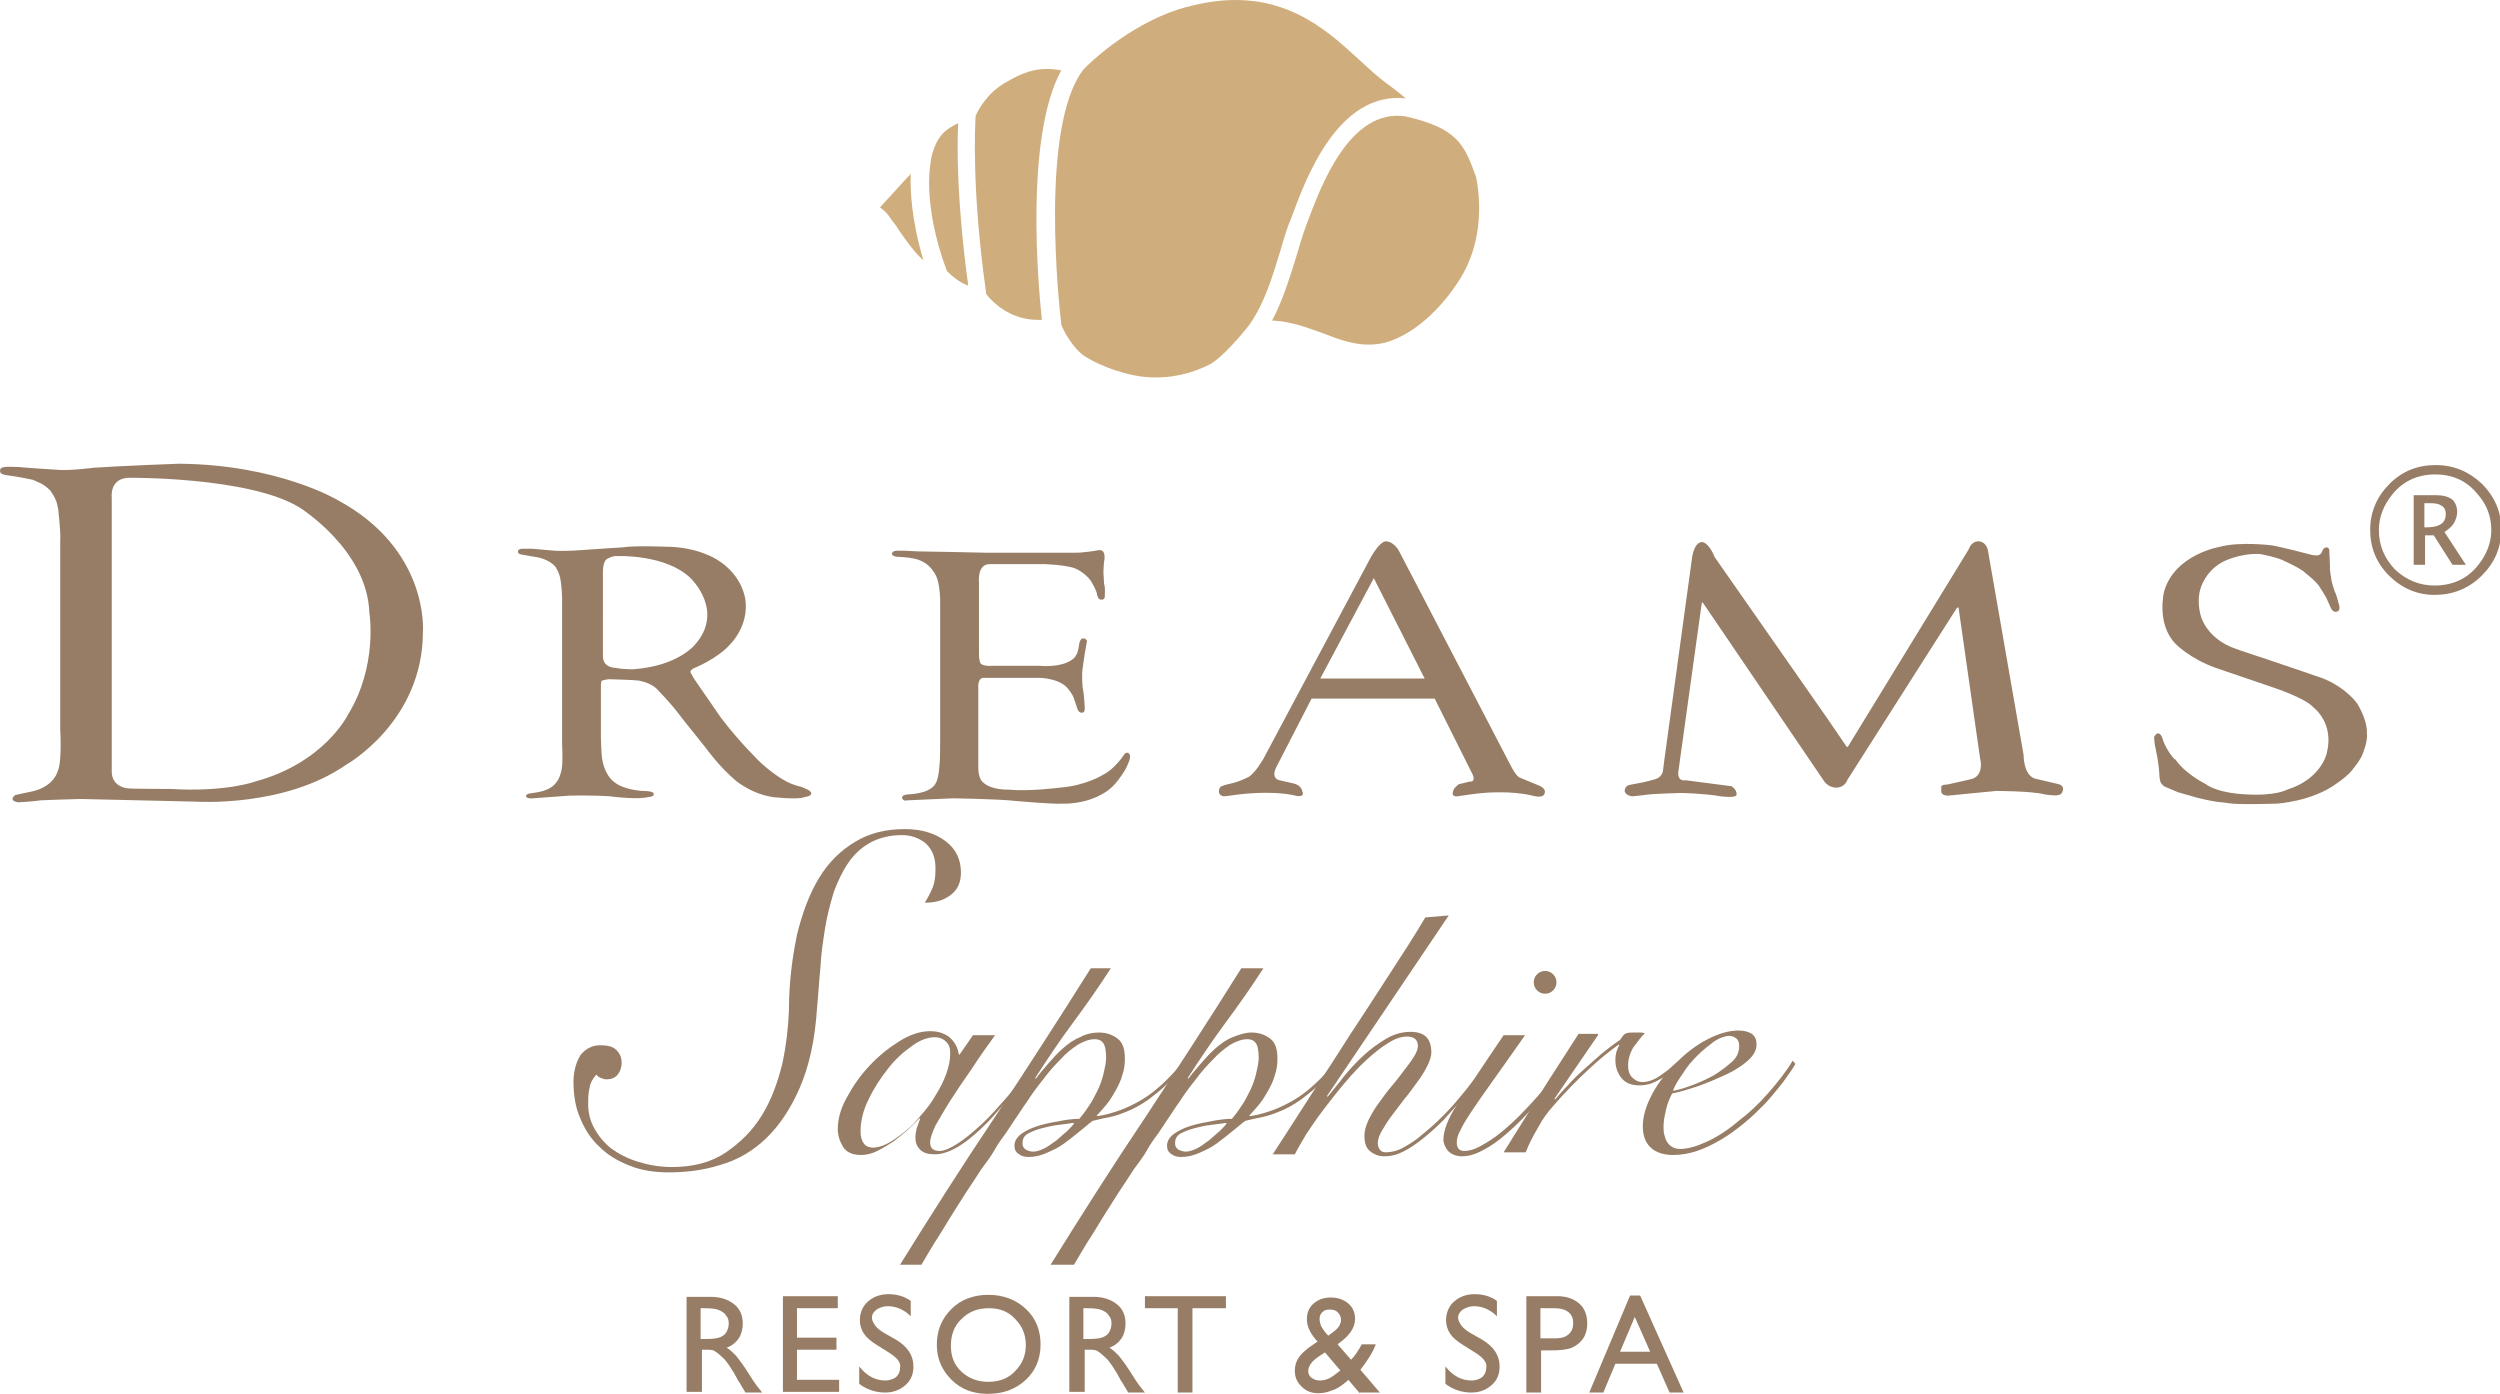 <?xml version="1.0" encoding="utf-8"?>
<!-- Generator: Adobe Illustrator 26.2.1, SVG Export Plug-In . SVG Version: 6.00 Build 0)  -->
<svg version="1.1" id="Logos" xmlns="http://www.w3.org/2000/svg" xmlns:xlink="http://www.w3.org/1999/xlink" x="0px" y="0px"
	 viewBox="0 0 373.6 208.3" style="enable-background:new 0 0 373.6 208.3;" xml:space="preserve">
<style type="text/css">
	.st0{fill:#977D65;}
	.st1{fill:#D0AD7C;}
</style>
<path class="st0" d="M198.3,112.6"/>
<path class="st0" d="M198.1,112"/>
<path class="st0" d="M198.2,112.5"/>
<path class="st0" d="M198.6,111.8"/>
<path class="st0" d="M179.3,113.2"/>
<path class="st0" d="M198.4,113.1"/>
<path class="st0" d="M198.8,112.2"/>
<path class="st0" d="M198.3,112.8"/>
<g>
	<path class="st0" d="M147.4,82.6c0,0-8.9-0.2-10.2-0.2c0,0-1.8-0.1-2-0.1c-0.2,0-0.9,0-0.9,0s-0.9-0.1-1,0.4c0,0-0.1,0.4,0.7,0.5
		c0,0,1.9,0.1,2.1,0.2c0,0,1.9,0.1,3.1,1.6c0,0,0.8,0.9,1,2c0,0,0.3,1.1,0.3,3v20.2c0,0,0,3.7-0.1,4.1c0,0-0.1,2.1-0.6,2.8
		c0,0-0.4,1-2.4,1.4c0,0-1,0.2-1.5,0.2c0,0-1.1,0-1.1,0.5c0,0,0.1,0.6,0.8,0.4l6.8-0.3c0,0,7,0.1,9.4,0.4c0,0,5.8,0.5,6.9,0.4
		c0,0,3.4,0.2,6.3-1.6c0,0,1.1-0.6,2-1.8c0,0,1.2-1.5,1.5-2.4c0,0,0.7-1.3,0.2-1.7c0,0-0.4-0.4-0.8,0.3c0,0-1.4,2.1-3.1,2.9
		c0,0-2.5,1.6-6.4,1.9c0,0-4.5,0.6-7.7,0.3c0,0-2.6,0.1-3.8-1.1c0,0-0.8-0.5-0.7-2.6v-11.4c0,0-0.2-1.7,0.9-1.6l8.4,0
		c0,0,2.8,0.1,4,1.5c0,0,0.8,0.9,1,1.6l0.4,1.2c0,0,0.2,1,0.8,0.9c0,0,0.5,0.1,0.4-0.9c0,0-0.1-2-0.3-2.8c0,0-0.2-1.9,0-3l0.3-2.1
		c0,0,0.3-1.6,0.3-1.7c0,0,0.2-0.5-0.5-0.6c0,0-0.4-0.1-0.6,0.7c0,0-0.2,1.6-0.5,1.8c0,0-0.2,0.7-1.6,1.2c0,0-1.4,0.6-3.9,0.4h-7.1
		c0,0-1.1,0.1-1.6-0.3c0,0-0.3-0.2-0.3-1.5l0-10.7c0,0-0.3-2.7,1.6-2.7l8.1,0c0,0,3.5,0.1,4.8,0.7c0,0,1.8,0.8,2.5,2.3
		c0,0,0.5,0.9,0.6,1.3c0,0,0.1,1.1,0.7,1c0,0,0.6,0.1,0.5-0.7c0,0,0.1-1.1-0.1-1.6c0,0-0.1-1.6-0.1-1.7c0,0,0-0.9,0.1-1.7
		c0,0,0.4-1.7-0.7-1.7c0,0-1.7,0.3-2.2,0.3c0,0-0.4,0.1-1.7,0.1H147.4"/>
	<path class="st0" d="M87,82.2c1.1-0.1,6-0.4,6-0.4c1.8-0.3,6.5-0.1,6.5-0.1c4.7,0,7.6,1.9,7.6,1.9c4,2.4,4.3,6.1,4.3,6.1
		c0.5,3.8-2.2,6.5-2.2,6.5c-2,2.3-5.6,3.7-5.6,3.7c-0.6,0.4-0.4,0.6-0.4,0.6l0.5,0.9l4,5.8c2.7,3.6,5.9,6.7,5.9,6.7
		c2.7,2.5,4.6,3.2,4.6,3.2c0.7,0.3,1.6,0.5,1.6,0.5l0.9,0.4c0.9,0.5,0.4,0.8,0.4,0.8c-0.1,0.2-0.8,0.3-0.8,0.3
		c-0.5,0.2-1.2,0.2-1.9,0.2c-1,0-1.9-0.1-1.9-0.1c-3.6-0.1-6.5-2.5-6.5-2.5c-2.6-2.2-4.5-4.9-4.5-4.9l-3.6-4.5
		c-1.5-2.1-3.9-4.5-3.9-4.5c-1.1-0.9-2.6-1.1-2.6-1.1c-0.7-0.1-4.4-0.2-4.4-0.2c-0.3,0-1,0.2-1,0.2c-0.2,0-0.2,0.7-0.2,0.7v7.9
		c0,0.5,0.1,2.3,0.1,2.3c0.2,3.1,1.8,4.2,1.8,4.2c1.5,1.3,4.4,1.4,4.4,1.4c1.6,0,1.6,0.4,1.6,0.4c0.1,0.5-0.8,0.5-0.8,0.5
		c-1.4,0.4-4.9,0-4.9,0c-1.8-0.3-6.9-0.2-6.9-0.2l-5.5,0.4c-0.9,0.1-1-0.3-1-0.3c0-0.3,0.4-0.4,0.4-0.4l1.3-0.2
		c1.2-0.2,1.8-0.6,1.8-0.6c1.4-0.7,1.7-2.3,1.7-2.3c0.4-1,0.2-4.2,0.2-4.2l0-21.9c0-1.1-0.2-2.5-0.2-2.5c-0.1-1.2-0.8-2.2-0.8-2.2
		c-0.9-1.1-2.6-1.4-2.6-1.4c-0.5-0.1-2.3-0.4-2.3-0.4c-0.8-0.1-0.7-0.5-0.7-0.5c0-0.4,0.7-0.4,0.7-0.4l1.4,0l3.4,0.3
		C84.5,82.4,87,82.2,87,82.2 M90.1,97.9c-0.1,1.9,1.8,1.9,1.8,1.9c1.7,0.3,2.9,0.2,2.9,0.2c6.5-0.5,9-3.6,9-3.6
		c4.6-5.1-0.6-10-0.6-10c-3.7-3.6-10.9-3.3-10.9-3.3c-0.8-0.1-1.7,0.5-1.7,0.5c-0.6,0.6-0.5,2.2-0.5,2.2V97.9z"/>
	<path class="st0" d="M8.7,76.1l-0.2-0.9c-0.2-0.8-0.8-1.6-0.8-1.6c-0.2-0.5-1.3-1.2-1.3-1.2c-0.1-0.1-1.5-0.7-1.5-0.7l-1.5-0.3
		l-1.1-0.2L0.9,71c0,0,0.6,0.1,0,0c-0.6-0.1-0.8-0.3-0.8-0.3c-0.4-0.9,0.6-0.9,0.6-0.9c0.2-0.1,2.2,0,2.2,0c0.8,0.1,5.6,0.4,5.6,0.4
		c1.6,0.2,5.5-0.3,5.5-0.3c4.4-0.3,12.7-0.6,12.7-0.6c14.8,0.1,23.7,5.4,23.7,5.4c13.8,7.4,12.8,19.7,12.8,19.7
		c0,13.5-11.5,19.9-11.5,19.9c-9.2,6.4-22.4,5.5-22.4,5.5l-17.3-0.4c-0.9,0-5.9,0.2-5.9,0.2c-1.4,0.2-3.4,0.3-3.4,0.3
		c-1.6-0.3-0.4-1.1-0.4-1.1l2.8-0.6c3-0.8,3.5-2.9,3.5-2.9c0.8-1.6,0.3-7.5,0.4-6.5V80.7C9.1,79.6,8.7,76.1,8.7,76.1 M16.7,115.3
		c0,2.3,2.3,2.5,2.3,2.5c0.5,0.1,6.5,0.1,6.5,0.1c8.3,0.5,12.6-1.1,12.6-1.1c10.4-2.8,13.9-10,13.9-10c4.5-7.3,3.2-15.2,3.2-15.2
		c-0.3-9.5-10.5-15.8-10.5-15.8c-7.6-4.6-25.6-4.4-25.6-4.4c-2.8,0.2-2.4,3-2.4,3L16.7,115.3z"/>
	<path class="st0" d="M204.9,83.2c1.5-2.6,2.3-2.3,2.3-2.3c1.2,0.1,1.9,1.5,1.9,1.5l16.5,31.7c1,2,1.5,2.1,1.5,2.1l2.9,1.2
		c1.4,0.6,0.7,1.4,0.7,1.4c-0.4,0.5-1.7,0.1-1.7,0.1c-3.2-0.8-7.3-0.4-7.3-0.4c-0.6,0-3.9,0.5-3.9,0.5c-1.1,0.1-0.6-0.9-0.6-0.9
		c0.1-0.4,0.8-0.9,0.8-0.9l1.6-0.4c1.2,0.1,0.3-1.4,0.3-1.4l-5.5-11l-18.4,0l-5.3,10.3c-0.8,1.7,0.5,1.9,0.5,1.9l2.2,0.5
		c1.1,0.3,1.2,1.1,1.2,1.1c0.5,1.1-1,0.7-1,0.7c-3.8-0.9-9.1-0.1-9.1-0.1c-0.5,0.1-1.6,0.2-1.6,0.2c-1.2-0.2-0.6-1.3-0.6-1.3
		c0.1-0.3,1.6-0.6,1.6-0.6c1.4-0.3,2.7-1,2.7-1c1-0.6,2.2-2.7,2.2-2.7L204.9,83.2 M197.3,101.4h15.6l-7.6-15L197.3,101.4z"/>
	<path class="st0" d="M254.4,81c-1.4,0-1.6,2.8-1.6,2.8l-4.1,29.9l-0.2,1.6c-0.3,1.1-1.4,1.2-1.4,1.2c-0.2,0.1-1.5,0.4-1.5,0.4
		l-2.1,0.4c-0.8,0.2-0.7,1-0.7,1c0.2,0.6,1.1,0.7,1.1,0.7c0.3,0,1.9-0.2,1.9-0.2c1.1-0.2,5.5-0.3,5.5-0.3s3.8,0.1,5.8,0.5
		c0,0,2.3,0.3,2.4-0.2c0,0,0.2-0.6-0.7-1.3l-6.9-0.9c0,0-1.2,0.3-1.1-1.2l3.5-25.2c0,0,0.1-0.3,0.2-0.1l18,26.5c0,0,0.6,1.1,1.9,1.1
		c0,0,1.2,0.1,1.7-1.2l16.3-25.6c0,0,0.3-0.3,0.3,0l3.2,22.4c0,0,0.8,2.8-1.6,3.2l-3.1,0.7l-0.8,0.1c0,0-0.2,0.1-0.3,0.2l0,0.8
		c0,0,0,0.6,1,0.6l7.2-0.7c0,0,5.2,0,7.2,0.5c0,0,1.7,0.3,2.1,0.1c0,0,0.7,0,0.7-1c0,0,0-0.4-0.6-0.6l-3.4-0.8c0,0-1.8-0.1-1.9-3.6
		l-5.3-30.4c0,0-0.1-1.3-1.3-1.5c0,0-1.1-0.2-1.6,1.2l-18,29.4c0,0-0.2,0.3-0.3,0l-2.8-4.1l-16.9-24.2
		C256.3,83.4,255.5,81.2,254.4,81"/>
</g>
<path class="st0" d="M89.7,156.2c1.1,0,1.9,0.2,2.4,0.7c0.5,0.5,0.8,1.1,0.8,1.9c0,0.7-0.2,1.3-0.6,1.8c-0.4,0.5-1,0.7-1.7,0.7
	c-0.2,0-0.5-0.1-0.8-0.2c-0.3-0.1-0.5-0.3-0.7-0.5c-0.5,0.6-0.9,1.2-1,2c-0.2,0.8-0.2,1.6-0.2,2.5c0,1.2,0.3,2.4,0.9,3.5
	c0.6,1.1,1.4,2.1,2.5,3c1.1,0.8,2.4,1.5,4,2c1.6,0.5,3.3,0.8,5.1,0.8c3.2,0,5.9-0.7,8.1-2.2c2.2-1.5,4-3.3,5.4-5.6
	c1.4-2.3,2.3-4.8,3-7.6c0.6-2.8,0.9-5.5,1-8c0-4.2,0.5-7.9,1.2-11.3c0.8-3.3,1.9-6.2,3.3-8.5c1.4-2.3,3.2-4.1,5.4-5.4
	c2.1-1.3,4.6-1.9,7.4-1.9c2.5,0,4.5,0.6,6.1,1.8c1.6,1.2,2.3,2.8,2.3,4.7c0,1.5-0.5,2.6-1.6,3.4c-1.1,0.8-2.3,1.1-3.8,1.1
	c0.5-0.8,0.9-1.6,1.2-2.3c0.3-0.8,0.4-1.7,0.4-2.8c0-1.7-0.5-2.9-1.5-3.8c-1-0.8-2.2-1.2-3.5-1.2c-1.8,0-3.4,0.4-4.7,1.1
	c-1.3,0.7-2.4,1.7-3.3,3c-0.9,1.3-1.6,2.8-2.2,4.4c-0.5,1.7-1,3.5-1.3,5.4c-0.3,1.9-0.6,3.9-0.7,5.9c-0.2,2-0.3,4-0.5,6
	c-0.3,4.8-1.2,8.8-2.6,12c-1.4,3.2-3.1,5.7-5.1,7.6c-2,1.9-4.3,3.2-6.8,3.9c-2.5,0.8-5.1,1.1-7.7,1.1c-2.1,0-4.1-0.3-5.8-1
	c-1.8-0.7-3.3-1.6-4.5-2.8c-1.3-1.2-2.2-2.6-2.9-4.3c-0.7-1.6-1-3.5-1-5.4c0-1.6,0.4-3,1.1-4.1C87.5,156.8,88.4,156.2,89.7,156.2z"
	/>
<path class="st0" d="M145.4,154.7h3.3c-1.3,1.8-2.5,3.5-3.6,5.2c-1.2,1.7-2.2,3.2-3.1,4.6c-0.9,1.4-1.6,2.7-2.2,3.7
	c-0.5,1.1-0.8,1.9-0.8,2.5c0,0.9,0.5,1.3,1.4,1.3c0.7,0,1.6-0.4,2.7-1.1c1.1-0.7,2.3-1.7,3.6-2.9c1.3-1.2,2.6-2.7,4-4.3
	c1.4-1.6,2.7-3.4,3.9-5.2l0.3,0.1c-0.9,1.4-2,2.9-3.3,4.5c-1.3,1.6-2.6,3.1-3.9,4.5c-1.4,1.4-2.7,2.6-4.1,3.5
	c-1.4,0.9-2.7,1.4-3.9,1.4c-1,0-1.7-0.2-2.2-0.7c-0.5-0.5-0.7-1.1-0.7-1.8c0-0.5,0.1-1,0.2-1.4c0.2-0.5,0.3-0.9,0.5-1.4l-0.1-0.1
	c-0.4,0.5-1,1-1.7,1.7c-0.7,0.6-1.4,1.2-2.2,1.8c-0.8,0.5-1.6,1-2.4,1.4c-0.8,0.4-1.6,0.6-2.4,0.6c-1.3,0-2.2-0.4-2.7-1.2
	c-0.5-0.8-0.8-1.7-0.8-2.7c0-1.4,0.4-3,1.3-4.6c0.9-1.7,2-3.3,3.4-4.8c1.4-1.5,2.9-2.7,4.5-3.7c1.6-1,3.1-1.5,4.6-1.5
	c0.7,0,1.3,0.1,1.8,0.3c0.5,0.2,0.9,0.4,1.3,0.8c0.3,0.3,0.6,0.7,0.8,1.1c0.2,0.4,0.3,0.8,0.4,1.3h0.1L145.4,154.7z M128.6,169.1
	c0,0.8,0.2,1.4,0.5,1.8c0.3,0.4,0.8,0.6,1.4,0.6c0.6,0,1.3-0.2,2.1-0.6c0.8-0.4,1.6-1,2.5-1.7c0.9-0.7,1.7-1.5,2.5-2.5
	c0.8-0.9,1.6-1.9,2.2-3c0.7-1.1,1.2-2.1,1.6-3.2c0.4-1.1,0.6-2.1,0.6-3.1c0-0.8-0.2-1.4-0.7-1.8c-0.4-0.4-1-0.6-1.6-0.6
	c-1,0-2.2,0.4-3.4,1.3c-1.3,0.9-2.5,2-3.6,3.4c-1.1,1.4-2.1,2.9-2.9,4.6C129,165.9,128.6,167.5,128.6,169.1z"/>
<path class="st0" d="M166,144.7c-1.8,2.8-3.7,5.5-5.7,8.2c-2,2.7-3.8,5.4-5.6,8.2l0.1,0.1c0.5-0.7,1.1-1.4,1.8-2.2
	c0.7-0.8,1.4-1.6,2.2-2.3c0.8-0.7,1.6-1.3,2.6-1.7c0.9-0.5,1.9-0.7,2.8-0.7c1.1,0,2,0.3,2.8,0.9c0.8,0.6,1.1,1.6,1.1,3
	c0,0.9-0.1,1.7-0.4,2.5c-0.2,0.8-0.6,1.6-1,2.3c-0.4,0.7-0.8,1.4-1.3,2c-0.5,0.6-1,1.2-1.5,1.7l0.1,0.1c2.5-0.4,4.7-1.3,6.7-2.5
	c2-1.2,4-3.1,6-5.5l0.4,0.2c-1.5,1.9-3,3.4-4.3,4.4c-1.3,1.1-2.6,1.9-3.7,2.4c-1.1,0.5-2.2,0.9-3.1,1.1c-1,0.2-1.9,0.4-2.7,0.6
	c-0.6,0.4-1.2,1-2,1.6c-0.7,0.6-1.5,1.2-2.3,1.8c-0.8,0.6-1.7,1-2.6,1.4c-0.9,0.4-1.8,0.6-2.7,0.6c-0.5,0-1-0.1-1.4-0.4
	c-0.5-0.3-0.7-0.7-0.7-1.3c0-0.7,0.4-1.3,1.1-1.8c0.7-0.5,1.6-0.9,2.6-1.2c1-0.3,2.1-0.5,3.2-0.7c1.1-0.2,2-0.3,2.8-0.3
	c0.4-0.5,0.9-1.1,1.4-1.9c0.5-0.7,0.9-1.5,1.3-2.3c0.4-0.8,0.7-1.7,0.9-2.5c0.2-0.9,0.4-1.7,0.4-2.4c0-1.2-0.2-2-0.5-2.3
	c-0.3-0.4-0.8-0.5-1.2-0.5c-0.8,0-1.6,0.3-2.5,0.8c-0.9,0.6-1.8,1.3-2.6,2.2c-0.9,0.9-1.8,1.9-2.6,3c-0.9,1.1-1.7,2.2-2.4,3.3
	c-0.8,1.1-1.4,2.1-2.1,3.1c-0.6,0.9-1.1,1.7-1.5,2.2c-0.3,0.4-0.8,1.1-1.3,2s-1.2,1.8-2,2.9c-0.7,1.1-1.5,2.3-2.3,3.5
	c-0.8,1.3-1.6,2.5-2.4,3.8c-0.8,1.3-1.5,2.5-2.3,3.7c-0.7,1.2-1.4,2.3-1.9,3.2h-3.2c4.6-7.4,9.3-14.8,14.2-22.1
	c4.8-7.3,9.6-14.7,14.3-22.2H166z M154.4,172.1c0.5,0,1.1-0.2,1.7-0.5c0.6-0.3,1.2-0.8,1.8-1.2c0.6-0.5,1.1-1,1.6-1.4
	c0.5-0.5,0.8-0.8,1-1.1l-0.1-0.1c-0.6,0.1-1.3,0.2-2.2,0.3c-0.9,0.1-1.7,0.3-2.5,0.5c-0.8,0.2-1.5,0.5-2.1,0.8
	c-0.6,0.4-0.8,0.8-0.8,1.5c0,0.4,0.2,0.7,0.5,0.9C153.7,172,154,172.1,154.4,172.1z"/>
<path class="st0" d="M188.8,144.7c-1.8,2.8-3.7,5.5-5.7,8.2c-2,2.7-3.8,5.4-5.6,8.2l0.1,0.1c0.5-0.7,1.1-1.4,1.8-2.2
	c0.7-0.8,1.4-1.6,2.2-2.3c0.8-0.7,1.6-1.3,2.6-1.7s1.9-0.7,2.8-0.7c1.1,0,2,0.3,2.8,0.9c0.8,0.6,1.1,1.6,1.1,3
	c0,0.9-0.1,1.7-0.4,2.5c-0.2,0.8-0.6,1.6-1,2.3c-0.4,0.7-0.8,1.4-1.3,2c-0.5,0.6-1,1.2-1.5,1.7l0.1,0.1c2.5-0.4,4.7-1.3,6.7-2.5
	c2-1.2,4-3.1,6-5.5l0.4,0.2c-1.5,1.9-3,3.4-4.3,4.4c-1.3,1.1-2.6,1.9-3.7,2.4c-1.1,0.5-2.2,0.9-3.1,1.1c-1,0.2-1.9,0.4-2.7,0.6
	c-0.6,0.4-1.2,1-2,1.6c-0.7,0.6-1.5,1.2-2.3,1.8c-0.8,0.6-1.7,1-2.6,1.4c-0.9,0.4-1.8,0.6-2.7,0.6c-0.5,0-1-0.1-1.4-0.4
	c-0.5-0.3-0.7-0.7-0.7-1.3c0-0.7,0.4-1.3,1.1-1.8c0.7-0.5,1.6-0.9,2.6-1.2c1-0.3,2.1-0.5,3.2-0.7c1.1-0.2,2-0.3,2.8-0.3
	c0.4-0.5,0.9-1.1,1.4-1.9c0.5-0.7,0.9-1.5,1.3-2.3s0.7-1.7,0.9-2.5c0.2-0.9,0.4-1.7,0.4-2.4c0-1.2-0.2-2-0.5-2.3
	c-0.3-0.4-0.8-0.5-1.2-0.5c-0.8,0-1.6,0.3-2.5,0.8c-0.9,0.6-1.8,1.3-2.6,2.2c-0.9,0.9-1.8,1.9-2.6,3c-0.9,1.1-1.7,2.2-2.4,3.3
	c-0.8,1.1-1.4,2.1-2.1,3.1c-0.6,0.9-1.1,1.7-1.5,2.2c-0.3,0.4-0.8,1.1-1.3,2s-1.2,1.8-2,2.9c-0.7,1.1-1.5,2.3-2.3,3.5
	c-0.8,1.3-1.6,2.5-2.4,3.8c-0.8,1.3-1.5,2.5-2.3,3.7c-0.7,1.2-1.4,2.3-1.9,3.2H157c4.6-7.4,9.3-14.8,14.2-22.1
	c4.8-7.3,9.6-14.7,14.3-22.2H188.8z M177.2,172.1c0.5,0,1.1-0.2,1.7-0.5c0.6-0.3,1.2-0.8,1.8-1.2c0.6-0.5,1.1-1,1.6-1.4
	c0.5-0.5,0.8-0.8,1-1.1l-0.1-0.1c-0.6,0.1-1.3,0.2-2.2,0.3c-0.9,0.1-1.7,0.3-2.5,0.5c-0.8,0.2-1.5,0.5-2.1,0.8
	c-0.6,0.4-0.8,0.8-0.8,1.5c0,0.4,0.2,0.7,0.5,0.9C176.5,172,176.9,172.1,177.2,172.1z"/>
<path class="st0" d="M216.5,136.8l-18.2,27l0.1,0.1c0.7-0.9,1.5-1.8,2.4-3c0.9-1.1,1.9-2.2,3-3.2c1.1-1,2.2-1.8,3.4-2.5
	c1.2-0.7,2.4-1,3.6-1c2.1,0,3.1,1,3.1,3.1c0,0.5-0.2,1.2-0.6,2c-0.4,0.8-0.9,1.6-1.5,2.4c-0.6,0.8-1.2,1.7-1.9,2.5
	c-0.7,0.9-1.3,1.7-1.9,2.5c-0.6,0.8-1.1,1.6-1.5,2.3c-0.4,0.7-0.6,1.3-0.6,1.8c0,0.4,0.1,0.7,0.3,1c0.2,0.3,0.5,0.4,0.9,0.4
	c0.8,0,1.7-0.2,2.6-0.7c0.9-0.5,1.9-1.1,2.9-2c1-0.8,2-1.7,3-2.7c1-1,1.9-2,2.7-3c0.8-1,1.6-1.9,2.3-2.8c0.7-0.9,1.2-1.6,1.5-2.1
	l0.3,0.1c-0.4,0.7-0.9,1.4-1.6,2.4c-0.7,0.9-1.5,1.9-2.3,2.9c-0.9,1-1.8,2-2.8,3.1c-1,1-2,1.9-3,2.7s-2,1.5-3,2
	c-1,0.5-1.9,0.7-2.8,0.7c-0.9,0-1.6-0.3-2.2-0.8c-0.6-0.5-0.8-1.3-0.8-2.3c0-0.7,0.2-1.4,0.6-2.3c0.4-0.8,0.9-1.7,1.5-2.5
	c0.6-0.8,1.2-1.7,1.9-2.5c0.7-0.8,1.3-1.6,1.9-2.4c0.6-0.8,1.1-1.4,1.5-2.1c0.4-0.6,0.6-1.2,0.6-1.6c0-0.5-0.2-0.9-0.5-1.1
	c-0.3-0.2-0.7-0.3-1.1-0.3c-0.9,0-1.8,0.3-2.9,1c-1,0.6-2.1,1.5-3.2,2.5c-1.1,1-2.2,2.2-3.3,3.5c-1.1,1.3-2.1,2.6-3.1,3.9
	c-1,1.3-1.8,2.5-2.6,3.7c-0.7,1.2-1.3,2.2-1.7,3h-3.3c1.9-2.9,3.8-5.9,5.8-9c2-3,4-6.1,5.9-9.1c2-3,3.9-6,5.8-8.9
	c1.9-2.9,3.7-5.7,5.3-8.4L216.5,136.8z"/>
<path class="st0" d="M227.9,154.7c-1.9,2.7-3.5,5-4.8,6.8c-1.3,1.8-2.4,3.4-3.2,4.6c-0.8,1.2-1.4,2.2-1.7,2.9
	c-0.4,0.7-0.5,1.3-0.5,1.7c0,0.9,0.4,1.3,1.1,1.3c0.7,0,1.5-0.2,2.4-0.7c0.9-0.5,1.9-1.1,2.9-1.9c1-0.8,2-1.7,3-2.7c1-1,1.9-2,2.8-3
	s1.6-1.9,2.3-2.8c0.7-0.9,1.2-1.7,1.5-2.2l0.4,0.3c-0.4,0.7-1,1.5-1.7,2.5c-0.7,1-1.5,1.9-2.4,3c-0.9,1-1.8,2-2.8,3
	c-1,1-2,1.9-3,2.7c-1,0.8-2,1.4-3,1.9c-1,0.5-1.9,0.7-2.7,0.7c-0.9,0-1.6-0.3-2.1-0.8c-0.4-0.5-0.7-1.1-0.7-1.7
	c0-0.7,0.2-1.5,0.5-2.3c0.3-0.8,0.8-1.8,1.6-3c0.7-1.2,1.7-2.6,2.8-4.2c1.1-1.7,2.5-3.7,4.1-6.1H227.9z M230.9,145.1
	c0.5,0,0.9,0.2,1.2,0.5c0.3,0.3,0.5,0.7,0.5,1.2c0,0.5-0.2,0.9-0.5,1.2c-0.3,0.3-0.7,0.5-1.2,0.5c-0.5,0-0.9-0.2-1.2-0.5
	c-0.3-0.3-0.5-0.7-0.5-1.2c0-0.5,0.2-0.9,0.5-1.2C230,145.3,230.4,145.1,230.9,145.1z"/>
<path class="st0" d="M238.8,154.7l-6.5,9.5l0.1,0.1c0.5-0.6,1.1-1.3,1.8-2c0.7-0.8,1.5-1.6,2.4-2.4c0.9-0.8,1.8-1.6,2.7-2.4
	c1-0.8,1.9-1.5,2.8-2.1c0.2-0.3,0.4-0.6,0.6-0.8c0.2-0.2,0.6-0.3,1.2-0.3c0.4,0,0.7,0,1,0c0.3,0,0.6,0,0.9,0.1
	c-0.6,0.6-1.1,1.3-1.7,2.1c-0.5,0.8-0.8,1.8-0.8,2.7c0,0.8,0.2,1.4,0.6,1.8c0.4,0.4,0.9,0.7,1.5,0.7c0.5,0,1-0.1,1.5-0.3
	c0.5-0.2,1-0.5,1.4-0.8c0.4-0.3,0.9-0.6,1.3-1c0.4-0.3,0.8-0.7,1.1-0.9l0.3,0.2c-0.3,0.3-0.7,0.7-1.2,1.1c-0.4,0.4-0.9,0.8-1.4,1.1
	c-0.5,0.3-1.1,0.6-1.6,0.8c-0.6,0.2-1.2,0.3-1.8,0.3c-1.1,0-2-0.3-2.6-1s-1-1.6-1-2.8c0-0.8,0.2-1.6,0.6-2.2l-0.1-0.1
	c-1.4,1-2.9,2.2-4.6,3.8c-1.7,1.6-3.5,3.4-5.3,5.5c-0.7,0.8-1.4,1.7-2.1,3c-0.7,1.2-1.4,2.5-1.9,3.8h-3.3c1.8-2.9,3.7-5.9,5.5-8.8
	c1.8-2.9,3.8-5.9,5.7-8.9H238.8z"/>
<path class="st0" d="M268.3,159c-0.5,0.9-1.2,1.8-1.9,2.8c-0.8,1-1.6,2-2.6,3.1c-1,1-2,2-3.1,2.9c-1.1,0.9-2.3,1.8-3.5,2.5
	c-1.2,0.7-2.4,1.3-3.6,1.7c-1.2,0.4-2.4,0.6-3.6,0.6c-1.4,0-2.6-0.4-3.3-1.1c-0.8-0.7-1.2-1.8-1.2-3.2c0-1.5,0.5-3.1,1.4-4.8
	c0.9-1.7,2.1-3.2,3.5-4.6c1.4-1.4,2.9-2.6,4.6-3.5c1.7-0.9,3.3-1.4,4.8-1.4c0.9,0,1.5,0.2,2,0.5c0.5,0.4,0.7,0.9,0.7,1.6
	c0,0.8-0.4,1.6-1.3,2.4c-0.9,0.8-2,1.5-3.3,2.1c-1.3,0.6-2.7,1.2-4.1,1.7c-1.5,0.5-2.8,0.9-3.9,1.1c-0.4,0.7-0.7,1.5-0.9,2.3
	c-0.2,0.9-0.4,1.7-0.4,2.6c0,0.4,0,0.8,0.1,1.2c0.1,0.4,0.2,0.8,0.4,1.1c0.2,0.3,0.4,0.6,0.8,0.8c0.3,0.2,0.7,0.3,1.2,0.3
	c1.1,0,2.5-0.4,4-1.1c1.5-0.7,3.1-1.7,4.6-3c1.6-1.2,3.1-2.6,4.5-4.2c1.4-1.6,2.7-3.2,3.7-4.9L268.3,159z M259.9,156.3
	c0-0.5-0.1-0.8-0.4-1.1c-0.3-0.2-0.6-0.4-1-0.4c-0.7,0-1.5,0.3-2.3,0.8c-0.8,0.6-1.7,1.3-2.5,2.1c-0.8,0.8-1.6,1.7-2.2,2.7
	c-0.7,1-1.2,1.8-1.5,2.6c0.8-0.1,1.7-0.4,2.8-0.8c1.1-0.4,2.2-0.9,3.3-1.5c1-0.6,1.9-1.3,2.7-2C259.6,158,259.9,157.2,259.9,156.3z"
	/>
<path class="st0" d="M102.6,208.2v-14.4h3.6c1.5,0,2.6,0.4,3.5,1.1c0.9,0.7,1.3,1.7,1.3,2.9c0,0.8-0.2,1.6-0.6,2.2
	c-0.4,0.6-1,1.1-1.8,1.4c0.5,0.3,0.9,0.7,1.4,1.2c0.4,0.5,1.1,1.4,1.9,2.7c0.5,0.8,0.9,1.4,1.2,1.8l0.8,1h-2.5l-0.6-1
	c0,0-0.1-0.1-0.1-0.2l-0.4-0.6l-0.6-1.1l-0.7-1.1c-0.4-0.6-0.8-1.1-1.2-1.4c-0.4-0.4-0.7-0.6-1-0.8c-0.3-0.2-0.8-0.2-1.4-0.2h-0.5
	v6.3H102.6z M105.3,195.5h-0.6v4.6h0.8c1,0,1.8-0.1,2.2-0.3c0.4-0.2,0.7-0.4,0.9-0.8c0.2-0.4,0.3-0.8,0.3-1.2c0-0.5-0.1-0.9-0.4-1.2
	c-0.2-0.4-0.6-0.6-1-0.8S106.3,195.5,105.3,195.5z"/>
<path class="st0" d="M117,193.7h8.2v1.8h-6.1v4.4h5.9v1.8h-5.9v4.5h6.3v1.8H117V193.7z"/>
<path class="st0" d="M132.8,202.1l-1.6-1c-1-0.6-1.7-1.2-2.1-1.8c-0.4-0.6-0.6-1.3-0.6-2c0-1.1,0.4-2.1,1.2-2.8
	c0.8-0.7,1.8-1.1,3.1-1.1c1.2,0,2.3,0.3,3.3,1v2.3c-1-1-2.2-1.5-3.4-1.5c-0.7,0-1.2,0.2-1.7,0.5c-0.4,0.3-0.7,0.7-0.7,1.2
	c0,0.4,0.2,0.8,0.5,1.2c0.3,0.4,0.8,0.8,1.5,1.2l1.6,0.9c1.8,1.1,2.6,2.4,2.6,4c0,1.2-0.4,2.1-1.2,2.8c-0.8,0.7-1.8,1.1-3,1.1
	c-1.4,0-2.7-0.4-3.9-1.3v-2.6c1.1,1.4,2.4,2.1,3.9,2.1c0.6,0,1.2-0.2,1.6-0.5c0.4-0.4,0.6-0.8,0.6-1.4
	C134.7,203.7,134.1,202.9,132.8,202.1z"/>
<path class="st0" d="M147.7,193.5c2.2,0,4.1,0.7,5.6,2.1c1.5,1.4,2.2,3.2,2.2,5.3s-0.7,3.9-2.2,5.3c-1.5,1.4-3.4,2.1-5.7,2.1
	c-2.2,0-4-0.7-5.4-2.1c-1.4-1.4-2.2-3.1-2.2-5.2c0-2.2,0.7-3.9,2.2-5.4C143.6,194.2,145.5,193.5,147.7,193.5z M147.8,195.5
	c-1.7,0-3,0.5-4.1,1.6c-1.1,1-1.6,2.4-1.6,4c0,1.6,0.5,2.9,1.6,3.9c1.1,1,2.4,1.5,4,1.5c1.6,0,3-0.5,4-1.6c1.1-1.1,1.6-2.4,1.6-3.9
	c0-1.5-0.5-2.8-1.6-3.9C150.7,196,149.4,195.5,147.8,195.5z"/>
<path class="st0" d="M159.8,208.2v-14.4h3.6c1.5,0,2.6,0.4,3.5,1.1c0.9,0.7,1.3,1.7,1.3,2.9c0,0.8-0.2,1.6-0.6,2.2
	c-0.4,0.6-1,1.1-1.8,1.4c0.5,0.3,0.9,0.7,1.4,1.2c0.4,0.5,1.1,1.4,1.9,2.7c0.5,0.8,0.9,1.4,1.2,1.8l0.8,1h-2.5l-0.6-1
	c0,0-0.1-0.1-0.1-0.2l-0.4-0.6l-0.6-1.1l-0.7-1.1c-0.4-0.6-0.8-1.1-1.2-1.4c-0.4-0.4-0.7-0.6-1-0.8c-0.3-0.2-0.8-0.2-1.4-0.2h-0.5
	v6.3H159.8z M162.5,195.5h-0.6v4.6h0.8c1,0,1.8-0.1,2.2-0.3c0.4-0.2,0.7-0.4,0.9-0.8c0.2-0.4,0.3-0.8,0.3-1.2c0-0.5-0.1-0.9-0.4-1.2
	c-0.2-0.4-0.6-0.6-1-0.8S163.5,195.5,162.5,195.5z"/>
<path class="st0" d="M171.1,193.7h12.1v1.8h-5v12.6H176v-12.6h-4.9V193.7z"/>
<path class="st0" d="M203.2,208.2l-1.7-2c-0.1,0.1-0.4,0.4-0.7,0.6l0,0c-0.5,0.4-1.1,0.8-1.8,1c-0.7,0.3-1.4,0.4-2,0.4
	c-1,0-1.8-0.3-2.5-1c-0.7-0.7-1-1.4-1-2.4c0-0.7,0.2-1.3,0.5-1.8c0.3-0.5,0.9-1.1,1.7-1.7l0,0c0.5-0.3,0.8-0.6,1.2-0.8
	c-1.1-1.2-1.6-2.3-1.6-3.3c0-1,0.3-1.8,1-2.4s1.5-0.9,2.6-0.9c1,0,1.9,0.3,2.6,0.9c0.7,0.6,1,1.4,1,2.3c0,1.3-0.8,2.5-2.5,3.7
	l-0.1,0.1l2,2.3c0.6-0.6,1.1-1.4,1.6-2.3h2.1c-0.5,1.3-1.3,2.5-2.3,3.8l2.9,3.4H203.2z M199.8,205.2l0.5-0.4l-2.3-2.7l-0.9,0.6
	c-1.1,0.7-1.6,1.5-1.6,2.2c0,0.4,0.2,0.8,0.5,1c0.4,0.3,0.8,0.4,1.3,0.4c0.4,0,0.8-0.1,1.3-0.3C199,205.8,199.4,205.5,199.8,205.2z
	 M198.5,199.6l0.8-0.6c0.7-0.5,1.1-1.1,1.1-1.8c0-0.4-0.2-0.8-0.5-1.1c-0.3-0.3-0.7-0.4-1.2-0.4c-0.5,0-0.8,0.1-1.1,0.4
	c-0.3,0.3-0.4,0.6-0.4,1c0,0.4,0.1,0.8,0.3,1.2C197.8,198.8,198.1,199.2,198.5,199.6z"/>
<path class="st0" d="M220.4,202.1l-1.6-1c-1-0.6-1.7-1.2-2.1-1.8c-0.4-0.6-0.6-1.3-0.6-2c0-1.1,0.4-2.1,1.2-2.8
	c0.8-0.7,1.8-1.1,3.1-1.1c1.2,0,2.3,0.3,3.3,1v2.3c-1-1-2.2-1.5-3.4-1.5c-0.7,0-1.2,0.2-1.7,0.5c-0.4,0.3-0.7,0.7-0.7,1.2
	c0,0.4,0.2,0.8,0.5,1.2c0.3,0.4,0.8,0.8,1.5,1.2l1.6,0.9c1.8,1.1,2.6,2.4,2.6,4c0,1.2-0.4,2.1-1.2,2.8c-0.8,0.7-1.8,1.1-3,1.1
	c-1.4,0-2.7-0.4-3.9-1.3v-2.6c1.1,1.4,2.4,2.1,3.9,2.1c0.6,0,1.2-0.2,1.6-0.5c0.4-0.4,0.6-0.8,0.6-1.4
	C222.3,203.7,221.7,202.9,220.4,202.1z"/>
<path class="st0" d="M228.1,208.2v-14.5h4.6c1.4,0,2.5,0.4,3.3,1.1s1.2,1.7,1.2,3c0,0.8-0.2,1.6-0.6,2.2c-0.4,0.6-1,1.1-1.7,1.4
	c-0.7,0.3-1.8,0.4-3.1,0.4h-1.5v6.3H228.1z M232.3,195.5h-2.1v4.5h2.3c0.8,0,1.5-0.2,1.9-0.6c0.5-0.4,0.7-1,0.7-1.7
	C235.1,196.3,234.1,195.5,232.3,195.5z"/>
<path class="st0" d="M243.6,193.6h1.5l6.5,14.5h-2.1l-1.9-4.3h-6.2l-1.8,4.3h-2.1L243.6,193.6z M246.6,202l-2.3-5.2l-2.2,5.2H246.6z
	"/>
<path class="st0" d="M323.2,110.5c0,0-0.2-1-0.8-0.9c0,0-0.4,0.2-0.5,0.6l0.1,1l0.4,2l0.2,1.4l0.1,1.2c0,0,0,0.9,0.3,1.3
	c0,0,0.3,0.4,0.6,0.5l1.9,0.8l2.8,0.8c0,0,2.3,0.6,3.7,0.7c1.4,0.1,0.8,0.4,8.2,0.2c0,0,5.4-0.3,9.1-3.1c0,0,1.7-1.1,2.5-2.3
	c0,0,1-1.2,1.3-2.1c0,0,0.8-1.9,0.6-3.1c0,0,0.2-1.6-1.4-4.3c0,0-1.5-2.3-5.1-3.8c0,0-5.8-2-8.5-2.9c0,0-4.6-1.5-5-1.7
	c0,0-3.4-1.1-4.7-4.4c0,0-0.8-2.1-0.2-4.3c0,0,0.6-2.6,3.3-4.1c0,0,2.6-1.4,5.7-1.2c0,0,2.7,0.5,3.7,1.1c0,0,2.5,1.1,3.1,1.8
	c0,0,1.7,1.3,2.1,2.1c0,0,1,1.5,1.1,1.9l0.5,1.1c0,0,0.3,0.8,0.9,0.6c0,0,0.5,0,0.4-0.8c0,0-0.5-2-0.7-2.2c0,0-0.5-1.5-0.5-1.8
	c0,0-0.3-1.7-0.2-1.9l-0.1-2.1c0,0,0.1-0.8-0.4-0.8c0,0-0.4,0-0.6,0.4c0,0-0.2,0.9-1,0.8c0,0-0.5,0-1.1-0.2c0,0-4.2-1.1-5.5-1.3
	c0,0-4.7-0.6-7.7,0.2c0,0-6.8,1.1-8.4,6.7c0,0-1.2,4.8,1.7,7.8c0,0,2.1,2.2,6,3.6l8.5,2.9c0,0,4.9,1.6,6.1,3c0,0,3.2,2.3,2,6.9
	c0,0-0.8,3.8-5.9,5.4c0,0-1.7,1-6.3,0.7c0,0-4-0.1-6-1.6c0,0-3-1.5-4.4-3.6C324.9,113.6,323.6,111.8,323.2,110.5z"/>
<path class="st0" d="M363.8,88.9c-2.6,0-4.9-1-6.8-2.9c-1.9-1.9-2.8-4.2-2.8-6.8c0-2.7,1-5,2.9-6.9c1.9-1.9,4.2-2.8,6.9-2.8
	c2.7,0,5,1,6.9,2.8c1.9,1.9,2.9,4.2,2.9,6.8c0,2.7-1,5-2.9,6.9C368.9,88,366.5,88.9,363.8,88.9z M363.8,87.5c2.7,0,4.9-1,6.5-3
	c1.3-1.6,2-3.4,2-5.3c0-1.9-0.6-3.7-2-5.3c-1.6-2-3.7-3-6.4-3c-2.6,0-4.8,1-6.4,3c-1.3,1.6-2,3.4-2,5.3c0,2.3,0.8,4.2,2.4,5.9
	C359.6,86.7,361.6,87.5,363.8,87.5z M360.7,84.5V74h3.3c1.1,0,1.8,0.2,2.4,0.6c0.5,0.4,0.8,1.1,0.8,1.9c0,0.6-0.2,1.2-0.5,1.7
	c-0.3,0.5-0.8,0.9-1.4,1.3l3.2,4.9h-2l-2.8-4.4h-1.3v4.4H360.7z M362.3,78.8h0.5c0.9,0,1.6-0.2,2-0.5c0.5-0.3,0.7-0.9,0.7-1.5
	c0-0.5-0.2-1-0.6-1.2c-0.4-0.3-0.9-0.4-1.7-0.4h-0.9V78.8z"/>
<g>
	<path class="st1" d="M135.7,26.4c-1.4,1.5-2.8,3.1-4.2,4.6c0.6,0.4,1.1,0.9,1.5,1.5c0.3,0.5,0.8,1,1.2,1.7c1.1,1.6,2.5,3.6,3.7,4.6
		c0,0,0.1,0.1,0.1,0.1c-1.8-6-2-10.5-1.9-13C136,26.1,135.9,26.3,135.7,26.4"/>
	<path class="st1" d="M139.1,24c0,0,0,0.1,0,0.1l0,0c0,0.1-1.4,6.2,2.4,16.4c1.3,1.3,2.4,1.9,3.2,2.2c-1.7-12.3-1.7-20.8-1.5-24.3
		c-0.4,0.2-1,0.5-1.7,1C139.5,20.9,139.1,24,139.1,24"/>
	<path class="st1" d="M155.1,47.8c0.2,0,0.4,0,0.6,0c-0.6-5.6-2.5-27.4,2.9-37.3c-0.8-0.1-1.4-0.2-2.1-0.2c-1.9,0-3.6,0.5-6,1.9
		c-3,1.6-4.4,4.4-4.7,5.1c-0.1,1.5-0.6,11.4,1.6,26.7C150,47.1,153,47.8,155.1,47.8"/>
	<path class="st1" d="M197.7,49.8c2.3,0.9,4.5,1.7,6.8,1.7c0.9,0,1.7-0.1,2.5-0.3c4.8-1.3,9.3-6.1,11.7-10.4c2.2-4,2.9-9.1,1.9-14.3
		c-1.8-5-2.8-7.3-10.5-9.1c-8.4-1.3-12.7,10.4-14.8,16c-0.6,1.6-1.1,3.3-1.6,5c-1,3.2-2,6.5-3.6,9.5c0.4,0,0.8,0.1,1.2,0.1
		C193.7,48.3,195.7,49.1,197.7,49.8"/>
	<path class="st1" d="M162.2,53.3c2.2,1.4,6.4,3,9.9,3.1c2.9,0.1,5.8-0.5,8.6-1.9c1.8-0.9,5-4.6,6.1-6.1c2.2-3.2,3.3-6.9,4.5-10.8
		c0.5-1.7,1-3.5,1.7-5.1c2.1-5.7,6.9-18.9,17.1-17.8c-0.3-0.2-0.6-0.5-1-0.8c-0.6-0.5-1.3-1-2.1-1.6c-1.2-0.9-2.4-2-3.7-3.2
		c-2.2-2-4.6-4.3-7.9-6.2c-3.5-2-7-2.9-10.8-2.9c-2.7,0-5.5,0.5-8.5,1.4c-7.7,2.5-13.7,8.4-14.2,9c-6.6,8.6-3.6,35.5-3.3,38.1
		C158.8,49.2,160.3,52.1,162.2,53.3"/>
</g>
</svg>
